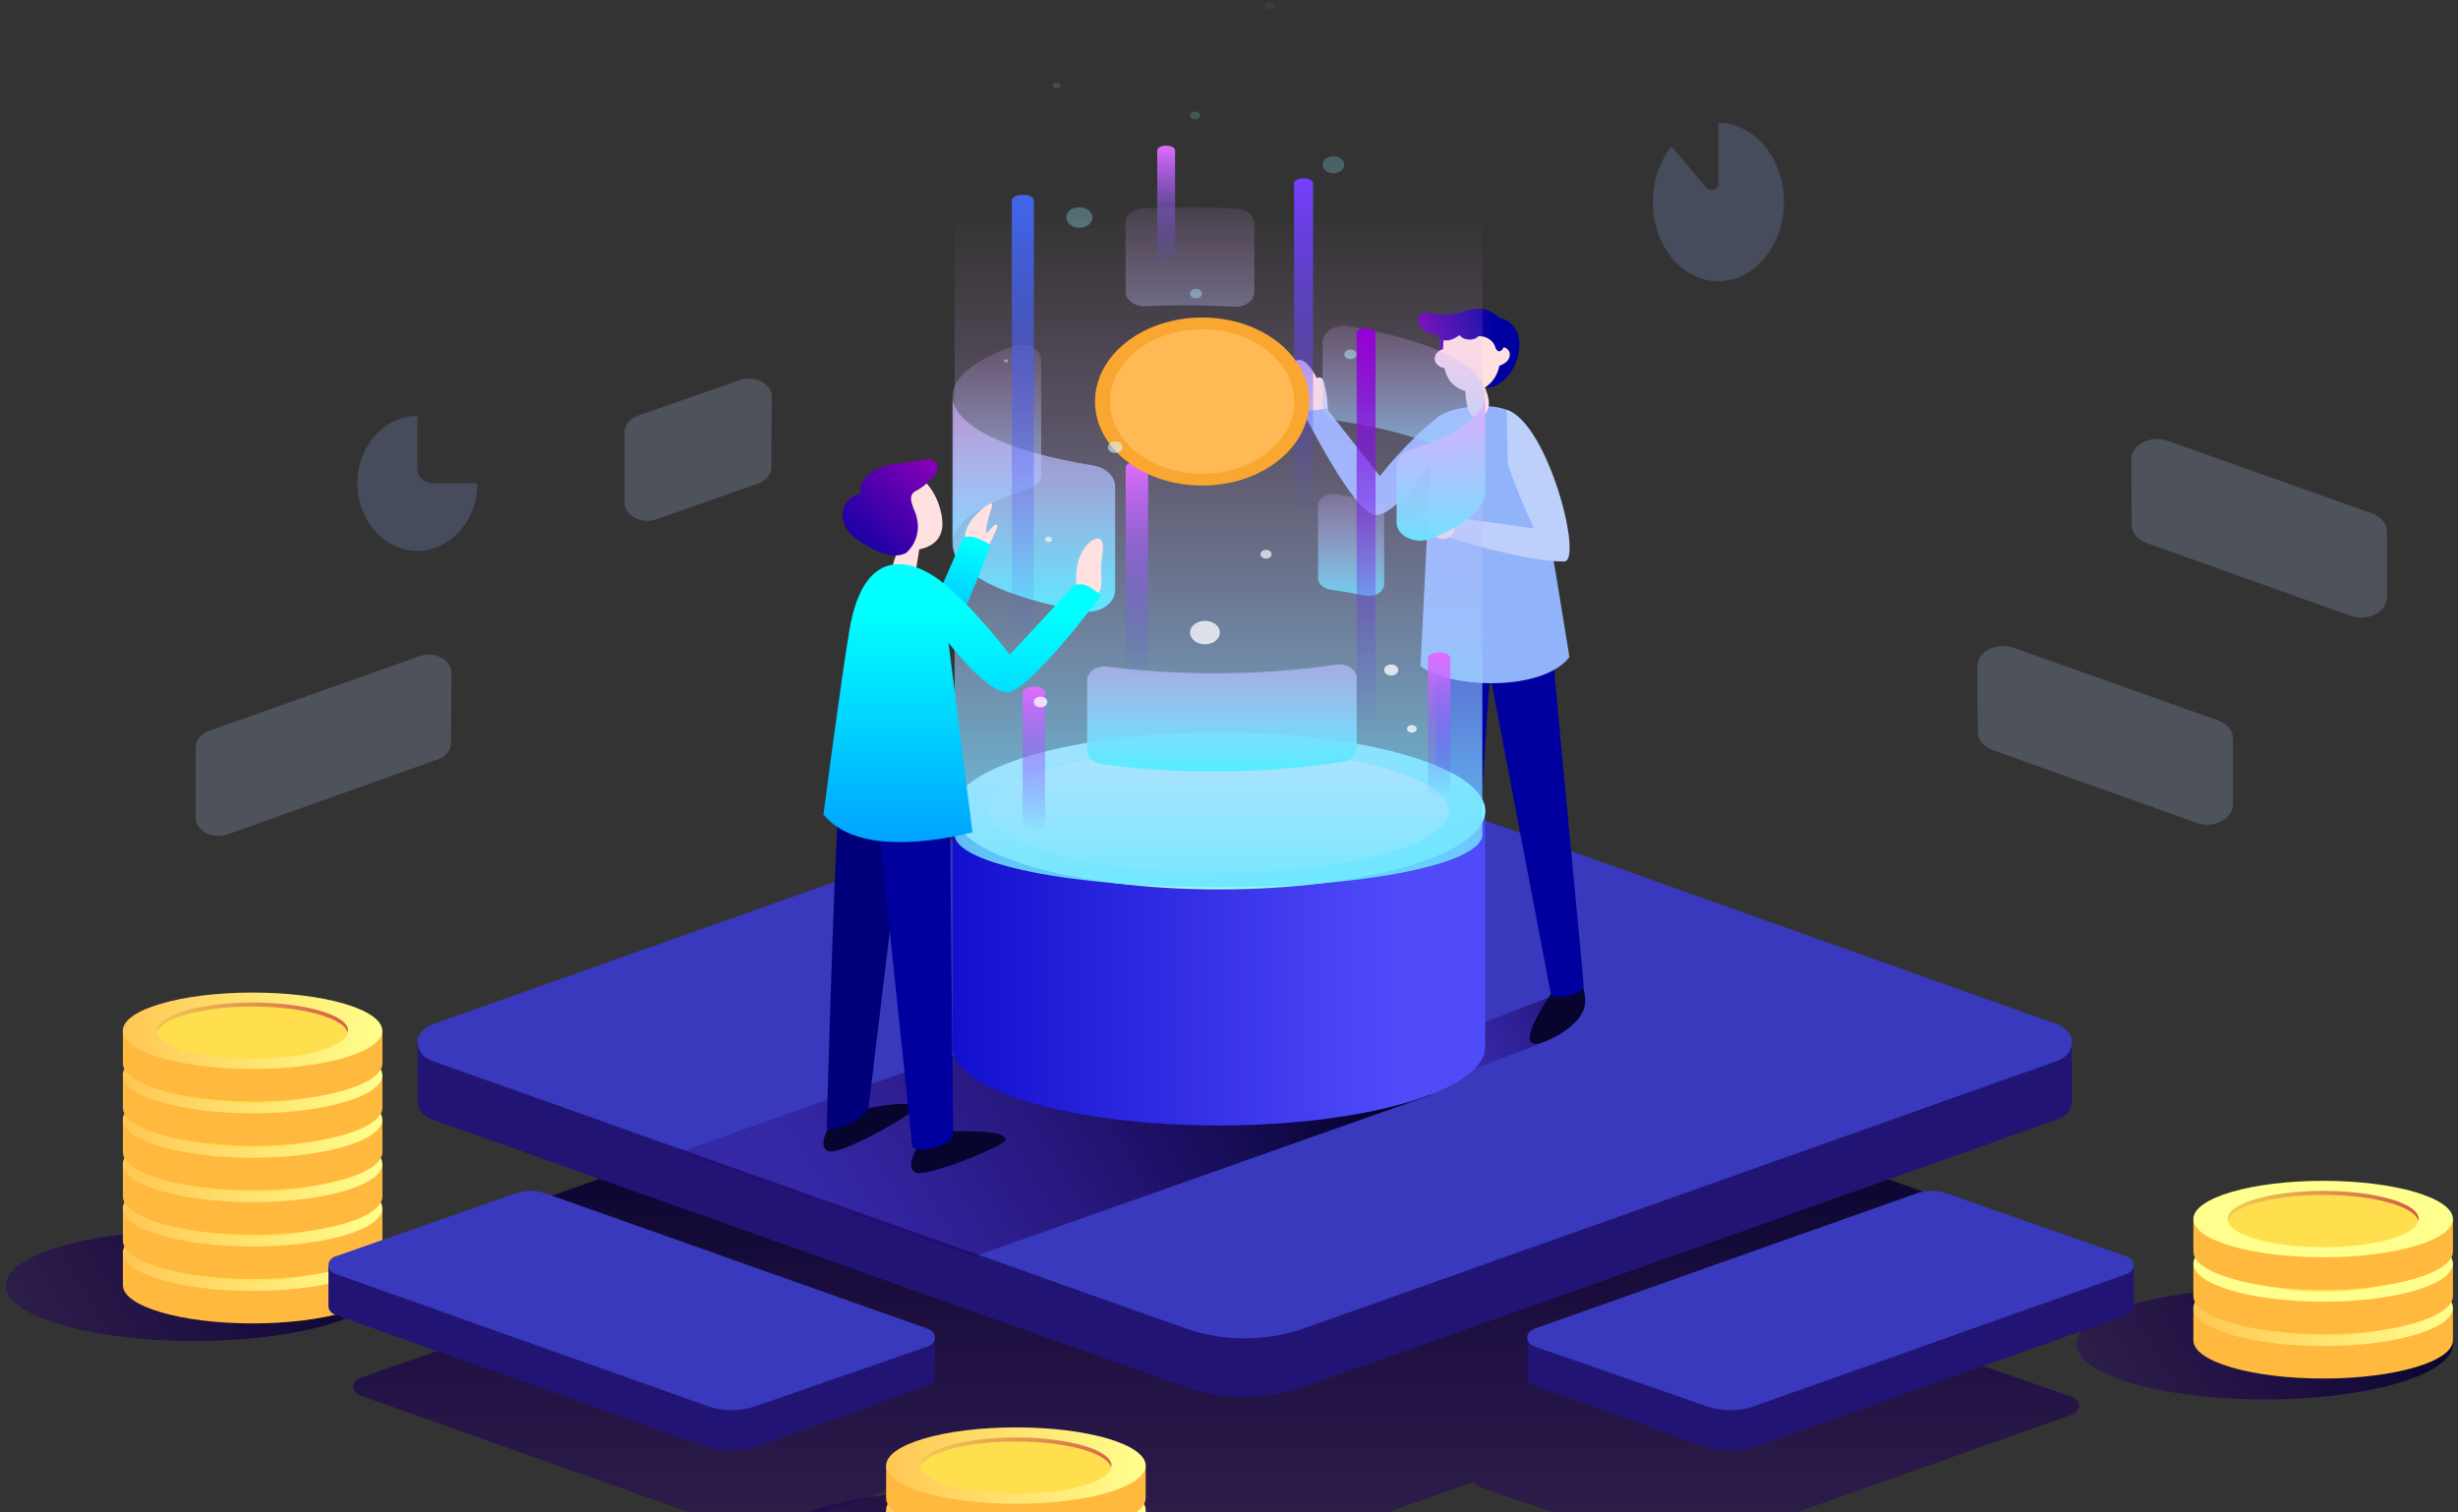 <svg width="260" height="160" viewBox="0 0 260 160" fill="none" xmlns="http://www.w3.org/2000/svg">
<rect x="0" y="0" width="260" height="160" fill="#333333" stroke="none"/>
<path d="M259.464 142.174C259.464 145.414 250.553 148.042 239.547 148.042C228.542 148.042 219.631 145.414 219.631 142.174C219.631 138.935 228.542 136.307 239.547 136.307C250.553 136.307 259.464 138.935 259.464 142.174Z" fill="url(#paint0_linear_8176_34026)"/>
<path d="M232.01 138.352V141.792C232.01 144.027 238.152 145.834 245.737 145.834C253.322 145.834 259.465 144.027 259.465 141.792V138.352H232.01Z" fill="#FFB93E"/>
<path d="M245.737 142.394C253.319 142.394 259.465 140.584 259.465 138.351C259.465 136.118 253.319 134.309 245.737 134.309C238.156 134.309 232.01 136.118 232.01 138.351C232.01 140.584 238.156 142.394 245.737 142.394Z" fill="url(#paint1_linear_8176_34026)"/>
<path d="M245.736 141.327C251.32 141.327 255.846 139.995 255.846 138.352C255.846 136.709 251.32 135.377 245.736 135.377C240.153 135.377 235.627 136.709 235.627 138.352C235.627 139.995 240.153 141.327 245.736 141.327Z" fill="#FFDF4D"/>
<path d="M245.736 135.797C251.076 135.797 255.439 137.02 255.811 138.562C255.823 138.489 255.846 138.425 255.846 138.352C255.846 136.709 251.321 135.377 245.736 135.377C240.152 135.377 235.627 136.709 235.627 138.352C235.627 138.425 235.65 138.489 235.662 138.562C236.023 137.02 240.397 135.797 245.736 135.797Z" fill="#F69E3E"/>
<path d="M232.01 133.66V137.1C232.01 139.336 238.152 141.143 245.737 141.143C253.322 141.143 259.465 139.336 259.465 137.1V133.66H232.01Z" fill="#FFB93E"/>
<path d="M259.465 133.66C259.465 135.895 253.322 137.702 245.737 137.702C238.152 137.702 232.01 135.895 232.01 133.66C232.01 131.424 238.152 129.617 245.737 129.617C253.322 129.617 259.465 131.424 259.465 133.66Z" fill="url(#paint2_linear_8176_34026)"/>
<path d="M255.846 133.66C255.846 135.303 251.321 136.635 245.736 136.635C240.152 136.635 235.627 135.303 235.627 133.66C235.627 132.018 240.152 130.686 245.736 130.686C251.321 130.686 255.846 132.018 255.846 133.66Z" fill="#FFDF4D"/>
<path d="M245.736 131.096C251.076 131.096 255.439 132.318 255.811 133.86C255.823 133.787 255.846 133.724 255.846 133.651C255.846 132.008 251.321 130.676 245.736 130.676C240.152 130.676 235.627 132.008 235.627 133.651C235.627 133.724 235.65 133.787 235.662 133.86C236.023 132.318 240.397 131.096 245.736 131.096Z" fill="#F69E3E"/>
<path d="M232.01 128.961V132.401C232.01 134.637 238.152 136.444 245.737 136.444C253.322 136.444 259.465 134.637 259.465 132.401V128.961H232.01Z" fill="#FFB93E"/>
<path d="M259.465 128.96C259.465 131.196 253.322 133.003 245.737 133.003C238.152 133.003 232.01 131.196 232.01 128.96C232.01 126.725 238.152 124.918 245.737 124.918C253.322 124.918 259.465 126.725 259.465 128.96Z" fill="url(#paint3_linear_8176_34026)"/>
<path d="M245.736 131.936C251.32 131.936 255.846 130.604 255.846 128.961C255.846 127.318 251.32 125.986 245.736 125.986C240.153 125.986 235.627 127.318 235.627 128.961C235.627 130.604 240.153 131.936 245.736 131.936Z" fill="#FFDF4D"/>
<path d="M245.736 126.406C251.076 126.406 255.439 127.629 255.811 129.171C255.823 129.098 255.846 129.034 255.846 128.961C255.846 127.319 251.321 125.986 245.736 125.986C240.152 125.986 235.627 127.319 235.627 128.961C235.627 129.034 235.65 129.098 235.662 129.171C236.023 127.629 240.397 126.406 245.736 126.406Z" fill="url(#paint4_linear_8176_34026)"/>
<path d="M219.13 149.665C220.166 149.3 220.166 148.142 219.13 147.777L200.133 141.124C200.133 141.124 208.16 138.268 208.114 138.25L217.444 134.937C219.584 134.18 219.584 131.789 217.444 131.032L137.58 102.743C133.578 101.329 128.994 101.329 125.004 102.752L45.652 131.032C43.511 131.789 43.523 134.171 45.652 134.928L57.285 139.062C57.285 139.062 57.192 139.08 57.134 139.098L38.136 145.751C37.101 146.116 37.089 147.265 38.136 147.64L77.504 161.62C79.098 162.185 80.936 162.185 82.53 161.62L100.725 155.305C101.074 155.186 101.295 154.976 101.411 154.73L125.271 163.207C129.262 164.622 133.845 164.622 137.836 163.207L155.867 156.756C155.984 156.993 156.205 157.203 156.554 157.322L174.749 163.636C176.342 164.202 178.181 164.202 179.774 163.636L219.142 149.656L219.13 149.665Z" fill="url(#paint5_linear_8176_34026)"/>
<path d="M20.536 141.866C31.535 141.866 40.452 139.239 40.452 135.998C40.452 132.758 31.535 130.131 20.536 130.131C9.536 130.131 0.619 132.758 0.619 135.998C0.619 139.239 9.536 141.866 20.536 141.866Z" fill="url(#paint6_linear_8176_34026)"/>
<path d="M12.998 132.521V135.962C12.998 138.197 19.14 140.004 26.726 140.004C34.311 140.004 40.453 138.197 40.453 135.962V132.521H12.998Z" fill="#FFB93E"/>
<path d="M40.441 132.521C40.441 134.757 34.299 136.564 26.714 136.564C19.129 136.564 12.986 134.757 12.986 132.521C12.986 130.285 19.129 128.479 26.714 128.479C34.299 128.479 40.441 130.285 40.441 132.521Z" fill="url(#paint7_linear_8176_34026)"/>
<path d="M26.713 135.497C32.296 135.497 36.822 134.165 36.822 132.522C36.822 130.879 32.296 129.547 26.713 129.547C21.13 129.547 16.604 130.879 16.604 132.522C16.604 134.165 21.13 135.497 26.713 135.497Z" fill="#FFDF4D"/>
<path d="M26.713 129.967C32.053 129.967 36.415 131.189 36.788 132.732C36.799 132.659 36.822 132.595 36.822 132.522C36.822 130.879 32.297 129.547 26.713 129.547C21.129 129.547 16.604 130.879 16.604 132.522C16.604 132.595 16.627 132.659 16.638 132.732C16.999 131.189 21.373 129.967 26.713 129.967Z" fill="#F69E3E"/>
<path d="M12.998 127.822V131.262C12.998 133.498 19.14 135.305 26.726 135.305C34.311 135.305 40.453 133.498 40.453 131.262V127.822H12.998Z" fill="#FFB93E"/>
<path d="M40.441 127.822C40.441 130.057 34.299 131.864 26.714 131.864C19.129 131.864 12.986 130.057 12.986 127.822C12.986 125.586 19.129 123.779 26.714 123.779C34.299 123.779 40.441 125.586 40.441 127.822Z" fill="url(#paint8_linear_8176_34026)"/>
<path d="M26.713 130.797C32.296 130.797 36.822 129.465 36.822 127.823C36.822 126.18 32.296 124.848 26.713 124.848C21.13 124.848 16.604 126.18 16.604 127.823C16.604 129.465 21.13 130.797 26.713 130.797Z" fill="#FFDF4D"/>
<path d="M26.713 125.267C32.053 125.267 36.415 126.49 36.788 128.032C36.799 127.959 36.822 127.896 36.822 127.823C36.822 126.18 32.297 124.848 26.713 124.848C21.129 124.848 16.604 126.18 16.604 127.823C16.604 127.896 16.627 127.959 16.638 128.032C16.999 126.49 21.373 125.267 26.713 125.267Z" fill="#F69E3E"/>
<path d="M12.998 123.133V126.573C12.998 128.809 19.14 130.616 26.726 130.616C34.311 130.616 40.453 128.809 40.453 126.573V123.133H12.998Z" fill="#FFB93E"/>
<path d="M40.441 123.132C40.441 125.368 34.299 127.175 26.714 127.175C19.129 127.175 12.986 125.368 12.986 123.132C12.986 120.897 19.129 119.09 26.714 119.09C34.299 119.09 40.441 120.897 40.441 123.132Z" fill="url(#paint9_linear_8176_34026)"/>
<path d="M26.713 126.108C32.296 126.108 36.822 124.776 36.822 123.133C36.822 121.49 32.296 120.158 26.713 120.158C21.13 120.158 16.604 121.49 16.604 123.133C16.604 124.776 21.13 126.108 26.713 126.108Z" fill="#FFDF4D"/>
<path d="M26.713 120.568C32.053 120.568 36.415 121.791 36.788 123.333C36.799 123.26 36.822 123.196 36.822 123.123C36.822 121.481 32.297 120.148 26.713 120.148C21.129 120.148 16.604 121.481 16.604 123.123C16.604 123.196 16.627 123.26 16.638 123.333C16.999 121.791 21.373 120.568 26.713 120.568Z" fill="#F69E3E"/>
<path d="M12.998 118.434V121.874C12.998 124.11 19.14 125.916 26.726 125.916C34.311 125.916 40.453 124.11 40.453 121.874V118.434H12.998Z" fill="#FFB93E"/>
<path d="M40.441 118.433C40.441 120.669 34.299 122.476 26.714 122.476C19.129 122.476 12.986 120.669 12.986 118.433C12.986 116.197 19.129 114.391 26.714 114.391C34.299 114.391 40.441 116.197 40.441 118.433Z" fill="url(#paint10_linear_8176_34026)"/>
<path d="M26.713 121.409C32.296 121.409 36.822 120.077 36.822 118.434C36.822 116.791 32.296 115.459 26.713 115.459C21.13 115.459 16.604 116.791 16.604 118.434C16.604 120.077 21.13 121.409 26.713 121.409Z" fill="#FFDF4D"/>
<path d="M26.713 115.879C32.053 115.879 36.415 117.102 36.788 118.644C36.799 118.571 36.822 118.507 36.822 118.434C36.822 116.791 32.297 115.459 26.713 115.459C21.129 115.459 16.604 116.791 16.604 118.434C16.604 118.507 16.627 118.571 16.638 118.644C16.999 117.102 21.373 115.879 26.713 115.879Z" fill="#F69E3E"/>
<path d="M12.998 113.732V117.173C12.998 119.408 19.14 121.215 26.726 121.215C34.311 121.215 40.453 119.408 40.453 117.173V113.732H12.998Z" fill="#FFB93E"/>
<path d="M40.441 113.732C40.441 115.968 34.299 117.774 26.714 117.774C19.129 117.774 12.986 115.968 12.986 113.732C12.986 111.496 19.129 109.689 26.714 109.689C34.299 109.689 40.441 111.496 40.441 113.732Z" fill="url(#paint11_linear_8176_34026)"/>
<path d="M26.713 116.707C32.296 116.707 36.822 115.376 36.822 113.733C36.822 112.09 32.296 110.758 26.713 110.758C21.13 110.758 16.604 112.09 16.604 113.733C16.604 115.376 21.13 116.707 26.713 116.707Z" fill="#FFDF4D"/>
<path d="M26.713 111.178C32.053 111.178 36.415 112.4 36.788 113.943C36.799 113.87 36.822 113.806 36.822 113.733C36.822 112.09 32.297 110.758 26.713 110.758C21.129 110.758 16.604 112.09 16.604 113.733C16.604 113.806 16.627 113.87 16.638 113.943C16.999 112.4 21.373 111.178 26.713 111.178Z" fill="#F69E3E"/>
<path d="M12.998 109.043V112.483C12.998 114.719 19.14 116.526 26.726 116.526C34.311 116.526 40.453 114.719 40.453 112.483V109.043H12.998Z" fill="#FFB93E"/>
<path d="M26.714 113.085C34.295 113.085 40.441 111.275 40.441 109.043C40.441 106.81 34.295 105 26.714 105C19.132 105 12.986 106.81 12.986 109.043C12.986 111.275 19.132 113.085 26.714 113.085Z" fill="url(#paint12_linear_8176_34026)"/>
<path d="M26.713 112.018C32.296 112.018 36.822 110.686 36.822 109.043C36.822 107.4 32.296 106.068 26.713 106.068C21.13 106.068 16.604 107.4 16.604 109.043C16.604 110.686 21.13 112.018 26.713 112.018Z" fill="#FFDF4D"/>
<path d="M26.713 106.478C32.053 106.478 36.415 107.701 36.788 109.243C36.799 109.17 36.822 109.106 36.822 109.033C36.822 107.391 32.297 106.059 26.713 106.059C21.129 106.059 16.604 107.391 16.604 109.033C16.604 109.106 16.627 109.17 16.638 109.243C16.999 107.701 21.373 106.478 26.713 106.478Z" fill="url(#paint13_linear_8176_34026)"/>
<g style="mix-blend-mode:screen">
<path d="M22.119 77.317L44.35 69.423C45.944 68.858 47.759 69.779 47.747 71.148L47.701 78.631C47.701 79.37 47.142 80.036 46.293 80.337L24.096 88.258C22.502 88.824 20.699 87.911 20.699 86.542V79.041C20.699 78.302 21.246 77.627 22.107 77.326L22.119 77.317Z" fill="#BDD0FB" fill-opacity="0.2"/>
</g>
<g style="mix-blend-mode:screen">
<path d="M234.605 76.205L213.001 68.531C211.198 67.892 209.151 68.933 209.162 70.484L209.197 77.419C209.197 78.249 209.825 79.007 210.791 79.354L232.348 87.046C234.151 87.685 236.198 86.654 236.198 85.103V78.149C236.198 77.31 235.57 76.552 234.605 76.205Z" fill="#BDD0FB" fill-opacity="0.2"/>
</g>
<g style="mix-blend-mode:screen">
<path d="M250.89 54.305L229.286 46.631C227.483 45.992 225.436 47.032 225.447 48.584L225.482 55.519C225.482 56.349 226.11 57.106 227.076 57.453L248.633 65.146C250.436 65.785 252.484 64.754 252.484 63.202V56.249C252.484 55.409 251.855 54.652 250.89 54.305Z" fill="#BDD0FB" fill-opacity="0.2"/>
</g>
<g style="mix-blend-mode:screen">
<path d="M67.488 43.968L78.249 40.218C79.842 39.661 81.634 40.583 81.634 41.951L81.588 49.443C81.588 50.182 81.029 50.849 80.168 51.159L69.454 54.928C67.86 55.484 66.068 54.572 66.068 53.203V45.693C66.068 44.944 66.627 44.269 67.499 43.968H67.488Z" fill="#BDD0FB" fill-opacity="0.2"/>
</g>
<path d="M225.704 133.851V138.167C225.704 138.55 225.448 138.934 224.924 139.116L186.115 152.895C184.172 153.589 181.939 153.589 179.984 152.895L162.336 146.599C161.813 146.416 161.557 146.033 161.557 145.65V141.407L225.704 133.842V133.851Z" fill="#221474"/>
<path d="M224.913 132.892C225.948 133.257 225.96 134.407 224.913 134.781L185.545 148.761C183.951 149.327 182.113 149.327 180.519 148.761L162.324 142.446C161.277 142.081 161.277 140.931 162.324 140.557L202.716 126.249C203.728 125.893 204.891 125.884 205.903 126.249L224.901 132.901L224.913 132.892Z" fill="#3839BC"/>
<path d="M34.74 133.851V138.167C34.74 138.55 34.996 138.934 35.52 139.116L74.329 152.895C76.272 153.589 78.505 153.589 80.46 152.895L98.108 146.599C98.632 146.416 98.887 146.033 98.887 145.65V141.407L34.74 133.842V133.851Z" fill="#221474"/>
<path d="M35.519 132.892C34.484 133.257 34.472 134.407 35.519 134.781L74.887 148.761C76.481 149.327 78.319 149.327 79.913 148.761L98.107 142.446C99.154 142.081 99.154 140.931 98.107 140.557L57.716 126.249C56.704 125.893 55.54 125.884 54.528 126.249L35.531 132.901L35.519 132.892Z" fill="#3839BC"/>
<path d="M219.175 110.282V116.487C219.175 117.272 218.64 118.066 217.569 118.44L137.95 146.719C133.959 148.134 129.376 148.134 125.385 146.719L45.777 118.449C44.707 118.075 44.172 117.29 44.172 116.505V110.154L219.175 110.282Z" fill="#221474"/>
<path d="M217.569 112.245L137.95 140.524C133.959 141.938 129.376 141.938 125.385 140.524L45.777 112.254C43.637 111.496 43.637 109.105 45.777 108.348L125.641 80.06C129.643 78.645 134.227 78.645 138.217 80.069L217.569 108.348C219.71 109.105 219.698 111.487 217.569 112.254V112.245Z" fill="#3839BC"/>
<path d="M167.513 106.822L164.034 105.453L135.672 116.33L142.92 118.119L163.616 110.116L167.513 106.822Z" fill="url(#paint14_linear_8176_34026)"/>
<path d="M152.376 101.674C152.376 101.674 147.06 106.374 147.257 106.775C147.455 107.177 154.575 104.239 155.156 103.7C155.738 103.162 155.296 100.652 155.296 100.652L152.364 101.665L152.376 101.674Z" fill="#07042D"/>
<path d="M157.95 33.591C158.904 33.49 159.834 34.038 160.288 34.777C160.742 35.516 160.788 36.392 160.66 37.223C160.451 38.473 159.823 39.714 158.694 40.517C157.577 41.32 156.391 41.001 155.076 40.462C153.517 39.823 152.307 38.829 152.249 37.323C152.214 36.292 152.47 35.206 153.285 34.467C154.401 33.463 156.181 33.39 157.775 33.381" fill="url(#paint15_linear_8176_34026)"/>
<path d="M140.452 43.729C140.476 42.607 140.324 41.475 140.01 40.38C139.975 40.271 139.94 40.152 139.859 40.061C139.777 39.97 139.626 39.897 139.487 39.924C139.405 39.933 139.347 39.97 139.301 40.024C138.719 38.865 137.963 37.889 137.23 38.099C135.834 38.5 138.102 41.767 138.23 44.003C138.312 45.49 139.428 44.368 140.033 43.665L140.464 43.729H140.452Z" fill="#FFE1E1"/>
<path d="M164.045 105.16C164.045 105.16 160.322 110.498 162.474 110.434C163.091 110.416 166.593 109.093 167.512 106.821C167.989 105.644 167.244 103.709 167.244 103.709L164.045 105.16Z" fill="#07042D"/>
<path d="M167.511 104.393C167.511 103.28 164.032 68.312 163.939 65.009L154.9 63.129L155.714 66.898L151.666 67.025L152.283 101.647C152.317 102.203 155.703 102.322 155.982 101.391C155.982 101.391 156.715 82.365 157.622 71.415L164.044 105.169C164.102 105.634 166.766 105.653 167.511 104.403V104.393Z" fill="#00009E"/>
<path d="M162.671 49.724C161.88 45.718 161.636 44.851 159.984 43.674C158.274 42.451 153.632 42.925 152.12 44.103C148.851 46.648 145.954 50.372 145.954 50.372L140.335 43.227L137.822 43.537C137.822 43.537 143.29 54.542 145.535 54.487C147.769 54.432 151.306 49.185 151.306 49.185L150.258 70.456C153.26 72.82 163.102 73.249 166.01 69.516C166.01 69.516 163.66 54.797 162.66 49.724H162.671Z" fill="#91B3FA"/>
<path d="M159.495 49.113C160.624 52.444 162.253 55.902 162.253 55.902L153.283 54.652V56.86C153.283 56.86 161.113 59.415 165.452 59.397C167.511 59.388 163.753 44.724 159.368 43.346" fill="#BDD0FB"/>
<path d="M151.771 56.787C151.096 55.437 150.375 54.588 150.561 54.36C150.747 54.132 151.992 54.862 151.992 54.862C152.399 54.579 150.945 52.042 150.968 51.823C151.038 51.294 154.4 53.748 153.923 55.738C153.446 57.727 151.771 56.787 151.771 56.787Z" fill="#FFE1E1"/>
<path d="M156.983 40.809C158.193 43.437 156.983 44.139 156.053 44.139C154.971 44.139 154.971 40.809 154.971 40.809H156.983Z" fill="#FFE1E1"/>
<path d="M159.415 36.886C159.206 36.731 158.903 36.685 158.647 36.749C158.624 36.566 158.601 36.375 158.554 36.192C158.008 33.774 152.703 30.799 152.645 36.941C152.086 37.068 151.679 37.57 151.76 38.072C151.842 38.51 152.296 38.875 152.807 38.957C152.947 39.605 153.215 40.226 153.75 40.7C154.436 41.302 155.576 41.704 156.425 41.339C157.67 40.819 158.357 39.87 158.601 38.702C158.927 38.574 159.229 38.419 159.438 38.182C159.776 37.807 159.834 37.196 159.392 36.886H159.415Z" fill="#FFE1E1"/>
<path d="M152.028 33.226C150.027 32.797 149.981 33.481 150.027 33.992C150.062 34.503 150.609 35.06 151.144 35.297C151.667 35.534 152.424 35.324 152.645 34.85C152.214 34.822 151.935 35.324 152.144 35.644C152.354 35.963 152.866 36.073 153.284 35.991C153.703 35.908 154.064 35.68 154.401 35.452C154.785 36.036 155.914 36.1 156.391 35.562C157.147 35.525 157.903 35.981 158.124 36.602C158.205 36.848 158.322 37.186 158.624 37.159C158.787 37.14 158.892 37.013 158.962 36.894C159.415 36.182 159.497 35.315 159.194 34.549C158.892 33.782 158.194 33.144 157.333 32.815C155.704 32.194 154.041 33.645 152.028 33.217V33.226Z" fill="url(#paint16_linear_8176_34026)"/>
<path d="M151.388 115.818L118.57 105.297L71.885 121.887L103.039 132.919L151.388 115.818Z" fill="url(#paint17_linear_8176_34026)"/>
<path d="M100.76 85.086V110.764C100.76 115.345 113.37 119.059 128.924 119.059C144.478 119.059 157.089 115.345 157.089 110.764V85.086H100.748H100.76Z" fill="url(#paint18_linear_8176_34026)"/>
<path d="M157.101 85.787C157.101 90.368 144.49 94.082 128.936 94.082C113.382 94.082 100.771 90.368 100.771 85.787C100.771 81.206 113.382 77.492 128.936 77.492C144.49 77.492 157.101 81.206 157.101 85.787Z" fill="url(#paint19_linear_8176_34026)"/>
<path d="M153.262 85.788C153.262 89.393 142.374 92.322 128.925 92.322C115.477 92.322 104.588 89.402 104.588 85.788C104.588 82.175 115.477 79.264 128.925 79.264C142.374 79.264 153.262 82.184 153.262 85.788Z" fill="white"/>
<path style="mix-blend-mode:hard-light" d="M156.812 15.414H100.971V88.284C100.971 91.381 113.469 93.891 128.885 93.891C144.301 93.891 156.8 91.381 156.8 88.284V15.414H156.812Z" fill="url(#paint20_linear_8176_34026)"/>
<g style="mix-blend-mode:overlay">
<path d="M110.136 38.053V50.226C110.136 50.883 109.613 51.476 108.833 51.714C103.843 53.21 100.76 55.263 100.76 57.526V41.895C100.76 39.878 103.191 38.035 107.24 36.602C108.589 36.119 110.136 36.885 110.136 38.053Z" fill="url(#paint21_linear_8176_34026)"/>
</g>
<path d="M117.954 51.468V62.437C117.954 63.888 116.244 64.983 114.441 64.663C106.251 63.212 100.76 60.575 100.76 57.546V41.914C100.76 45.081 106.774 47.827 115.604 49.233C116.965 49.452 117.954 50.373 117.954 51.468Z" fill="url(#paint22_linear_8176_34026)"/>
<path style="mix-blend-mode:overlay" d="M139.895 36.228V42.816C139.895 43.656 140.662 44.377 141.709 44.541C150.83 45.919 157.089 48.702 157.089 51.933V41.767C157.089 38.646 151.237 35.936 142.605 34.513C141.209 34.284 139.895 35.115 139.895 36.228Z" fill="url(#paint23_linear_8176_34026)"/>
<path d="M147.725 49.323V55.255C147.725 56.706 149.667 57.627 151.331 56.989C154.949 55.592 157.101 53.849 157.101 51.961V41.795C157.101 44.022 154.146 46.029 149.318 47.526C148.364 47.818 147.725 48.538 147.725 49.342V49.323Z" fill="url(#paint24_linear_8176_34026)"/>
<path d="M143.502 71.734C143.502 70.821 142.443 70.137 141.303 70.31C137.453 70.894 133.078 71.223 128.448 71.223C124.423 71.223 120.607 70.976 117.141 70.529C116.012 70.383 115 71.058 115 71.953V79.399C115 80.111 115.651 80.704 116.547 80.832C120.165 81.334 124.202 81.607 128.46 81.607C133.381 81.607 137.999 81.233 142.025 80.585C142.886 80.448 143.514 79.855 143.514 79.162V71.734H143.502Z" fill="url(#paint25_linear_8176_34026)"/>
<path style="mix-blend-mode:overlay" d="M125.294 21.919C123.805 21.919 122.351 21.956 120.932 22.02C119.885 22.065 119.059 22.75 119.059 23.571V30.844C119.059 31.738 120.013 32.441 121.141 32.395C122.49 32.331 123.875 32.304 125.283 32.304C127.097 32.304 128.866 32.359 130.576 32.45C131.716 32.514 132.681 31.802 132.681 30.899V23.626C132.681 22.804 131.867 22.138 130.832 22.074C129.04 21.965 127.179 21.91 125.283 21.91L125.294 21.919Z" fill="url(#paint26_linear_8176_34026)"/>
<path style="mix-blend-mode:overlay" d="M145.223 53C144.002 52.735 142.699 52.498 141.337 52.288C140.349 52.133 139.418 52.735 139.418 53.529V61.13C139.418 61.733 139.965 62.262 140.721 62.372C142.001 62.554 143.222 62.764 144.385 63.001C145.409 63.211 146.41 62.618 146.41 61.788V54.232C146.41 53.666 145.921 53.164 145.223 53.018V53Z" fill="url(#paint27_linear_8176_34026)"/>
<g style="mix-blend-mode:screen">
<path d="M137.953 18.865H137.825C137.305 18.865 136.883 19.107 136.883 19.406V53.775C136.883 54.074 137.305 54.316 137.825 54.316H137.953C138.474 54.316 138.895 54.074 138.895 53.775V19.406C138.895 19.107 138.474 18.865 137.953 18.865Z" fill="url(#paint28_linear_8176_34026)"/>
<path d="M123.413 15.414H123.296C122.808 15.414 122.412 15.641 122.412 15.921V27.799C122.412 28.079 122.808 28.306 123.296 28.306H123.413C123.901 28.306 124.297 28.079 124.297 27.799V15.921C124.297 15.641 123.901 15.414 123.413 15.414Z" fill="url(#paint29_linear_8176_34026)"/>
<path d="M108.299 20.615H108.09C107.505 20.615 107.031 20.887 107.031 21.223V70.714C107.031 71.049 107.505 71.321 108.09 71.321H108.299C108.884 71.321 109.358 71.049 109.358 70.714V21.223C109.358 20.887 108.884 20.615 108.299 20.615Z" fill="url(#paint30_linear_8176_34026)"/>
<path d="M120.34 48.836H120.177C119.567 48.836 119.072 49.12 119.072 49.47V70.888C119.072 71.238 119.567 71.522 120.177 71.522H120.34C120.951 71.522 121.446 71.238 121.446 70.888V49.47C121.446 49.12 120.951 48.836 120.34 48.836Z" fill="url(#paint31_linear_8176_34026)"/>
<path d="M109.44 72.643H109.277C108.667 72.643 108.172 72.927 108.172 73.277V87.344C108.172 87.694 108.667 87.978 109.277 87.978H109.44C110.05 87.978 110.545 87.694 110.545 87.344V73.277C110.545 72.927 110.05 72.643 109.44 72.643Z" fill="url(#paint32_linear_8176_34026)"/>
<path d="M152.309 69.023H152.146C151.536 69.023 151.041 69.307 151.041 69.658V83.725C151.041 84.075 151.536 84.359 152.146 84.359H152.309C152.919 84.359 153.414 84.075 153.414 83.725V69.658C153.414 69.307 152.919 69.023 152.309 69.023Z" fill="url(#paint33_linear_8176_34026)"/>
<path d="M144.572 34.723H144.433C143.919 34.723 143.502 34.962 143.502 35.257V77.29C143.502 77.585 143.919 77.825 144.433 77.825H144.572C145.086 77.825 145.503 77.585 145.503 77.29V35.257C145.503 34.962 145.086 34.723 144.572 34.723Z" fill="url(#paint34_linear_8176_34026)"/>
</g>
<path d="M127.157 51.366C133.415 51.366 138.488 47.387 138.488 42.478C138.488 37.569 133.415 33.59 127.157 33.59C120.899 33.59 115.826 37.569 115.826 42.478C115.826 47.387 120.899 51.366 127.157 51.366Z" fill="#F9A730"/>
<path d="M127.157 50.117C132.535 50.117 136.894 46.698 136.894 42.48C136.894 38.261 132.535 34.842 127.157 34.842C121.779 34.842 117.42 38.261 117.42 42.48C117.42 46.698 121.779 50.117 127.157 50.117Z" fill="#FFBA55"/>
<path opacity="0.76" d="M115.558 23.006C115.558 23.608 114.942 24.092 114.174 24.092C113.406 24.092 112.79 23.608 112.79 23.006C112.79 22.404 113.406 21.92 114.174 21.92C114.942 21.92 115.558 22.404 115.558 23.006ZM126.517 30.562C126.168 30.562 125.877 30.781 125.877 31.064C125.877 31.346 126.156 31.565 126.517 31.565C126.878 31.565 127.145 31.346 127.145 31.064C127.145 30.781 126.866 30.562 126.517 30.562ZM141.047 16.527C140.419 16.527 139.896 16.928 139.896 17.43C139.896 17.932 140.407 18.334 141.047 18.334C141.687 18.334 142.199 17.932 142.199 17.43C142.199 16.928 141.687 16.527 141.047 16.527ZM142.851 36.977C142.49 36.977 142.199 37.205 142.199 37.488C142.199 37.771 142.49 37.999 142.851 37.999C143.211 37.999 143.502 37.771 143.502 37.488C143.502 37.205 143.211 36.977 142.851 36.977ZM117.966 46.695C117.536 46.695 117.187 46.969 117.187 47.306C117.187 47.644 117.536 47.918 117.966 47.918C118.397 47.918 118.746 47.644 118.746 47.306C118.746 46.969 118.397 46.695 117.966 46.695ZM127.459 65.676C126.587 65.676 125.877 66.232 125.877 66.917C125.877 67.601 126.587 68.158 127.459 68.158C128.332 68.158 129.042 67.601 129.042 66.917C129.042 66.232 128.332 65.676 127.459 65.676ZM133.916 58.166C133.59 58.166 133.323 58.376 133.323 58.631C133.323 58.886 133.59 59.096 133.916 59.096C134.242 59.096 134.509 58.886 134.509 58.631C134.509 58.376 134.242 58.166 133.916 58.166ZM110.067 73.697C109.672 73.697 109.346 73.952 109.346 74.263C109.346 74.573 109.672 74.828 110.067 74.828C110.463 74.828 110.789 74.573 110.789 74.263C110.789 73.952 110.463 73.697 110.067 73.697ZM147.155 70.293C146.748 70.293 146.41 70.549 146.41 70.877C146.41 71.206 146.736 71.461 147.155 71.461C147.574 71.461 147.899 71.206 147.899 70.877C147.899 70.549 147.574 70.293 147.155 70.293ZM126.412 11.8C126.122 11.8 125.889 11.983 125.889 12.211C125.889 12.439 126.122 12.621 126.412 12.621C126.703 12.621 126.936 12.439 126.936 12.211C126.936 11.983 126.703 11.8 126.412 11.8ZM134.335 0.184C134.044 0.184 133.811 0.366 133.811 0.594C133.811 0.822 134.044 1.005 134.335 1.005C134.626 1.005 134.858 0.822 134.858 0.594C134.858 0.366 134.626 0.184 134.335 0.184ZM111.766 8.734C111.545 8.734 111.359 8.88 111.359 9.053C111.359 9.227 111.545 9.373 111.766 9.373C111.987 9.373 112.173 9.227 112.173 9.053C112.173 8.88 111.987 8.734 111.766 8.734ZM106.414 38.008C106.286 38.008 106.193 38.09 106.193 38.181C106.193 38.273 106.298 38.355 106.414 38.355C106.531 38.355 106.635 38.273 106.635 38.181C106.635 38.09 106.531 38.008 106.414 38.008ZM149.342 76.699C149.063 76.699 148.83 76.882 148.83 77.101C148.83 77.32 149.063 77.502 149.342 77.502C149.621 77.502 149.854 77.32 149.854 77.101C149.854 76.882 149.621 76.699 149.342 76.699ZM110.917 56.76C110.707 56.76 110.544 56.888 110.544 57.052C110.544 57.217 110.707 57.344 110.917 57.344C111.126 57.344 111.289 57.217 111.289 57.052C111.289 56.888 111.126 56.76 110.917 56.76Z" fill="url(#paint35_linear_8176_34026)"/>
<path d="M181.766 13C185.593 13 188.699 16.75 188.699 21.377C188.699 26.003 185.593 29.754 181.766 29.754C177.938 29.754 174.832 26.003 174.832 21.377C174.832 19.096 175.588 17.024 176.81 15.509L180.451 19.826C180.847 20.291 181.766 20.072 181.766 19.515V13Z" fill="#91B3FA" fill-opacity="0.2"/>
<path d="M50.503 51.136C50.503 55.078 47.652 58.272 44.151 58.272C40.649 58.272 37.799 55.078 37.799 51.136C37.799 47.194 40.649 44 44.151 44V49.731C44.151 50.506 44.953 51.127 45.931 51.127H50.503V51.136Z" fill="#91B3FA" fill-opacity="0.2"/>
<path d="M90.825 117.444C90.825 117.444 96.944 116.038 96.653 117.316C96.514 117.936 88.952 122.189 87.661 121.796C86.369 121.395 87.696 119.186 87.696 119.186L90.825 117.453V117.444Z" fill="#07042D"/>
<path d="M104.297 58.312C104.797 57.281 105.658 55.73 105.472 55.501C105.274 55.273 104.425 56.377 104.425 56.377C104.006 56.104 105.006 53.548 104.971 53.33C104.89 52.8 101.586 55.31 102.121 57.29C102.656 59.27 104.297 58.312 104.297 58.312Z" fill="#FFE1E1"/>
<path d="M92.627 60.537C95.245 60.3 97.851 66.04 97.851 66.04L101.888 56.851C102.725 56.586 103.714 56.96 104.796 57.672C104.796 57.672 100.364 69.681 98.444 70.274C96.525 70.867 91.348 66.46 91.348 66.46L92.639 60.537H92.627Z" fill="url(#paint36_linear_8176_34026)"/>
<path d="M95.316 57.599C94.746 58.457 93.687 61.578 94.63 61.623C95.572 61.669 96.631 61.87 96.631 61.87L97.329 57.562L95.316 57.599Z" fill="#FFE1E1"/>
<path d="M93.954 56.787C94.385 57.544 95.362 58.092 96.409 58.156C97.456 58.219 98.538 57.809 99.12 57.115C99.783 56.321 99.759 55.299 99.573 54.359C99.271 52.881 98.549 51.394 97.165 50.353L92.71 52.562L91.709 54.88L93.966 56.778L93.954 56.787Z" fill="#FFE1E1"/>
<path d="M96.956 51.897C97.653 51.541 99.678 49.998 99.073 49.068C98.561 48.274 97.84 48.684 96.746 48.831C95.827 48.958 94.885 48.977 93.989 49.196C93.361 49.351 92.779 49.588 92.267 49.907C91.383 50.464 90.72 51.404 91.092 52.243C90.08 52.362 89.382 53.156 89.196 53.941C88.928 55.109 89.557 56.368 90.731 57.116C91.906 57.874 94.047 59.334 95.781 58.531C95.92 58.467 97.584 57.071 96.944 54.634C96.688 53.667 95.792 52.471 96.944 51.887L96.956 51.897Z" fill="url(#paint37_linear_8176_34026)"/>
<path d="M89.103 80.094C88.405 83.078 87.451 119.305 87.451 119.305C87.626 119.971 91.465 118.621 91.883 117.115L96.2 81.125L89.115 80.094H89.103Z" fill="#00007A"/>
<path d="M100.108 119.724C100.108 119.724 106.646 119.341 106.355 120.609C106.216 121.23 98.235 124.469 96.944 124.068C95.653 123.666 96.979 121.458 96.979 121.458L100.108 119.724Z" fill="#07042D"/>
<path d="M92.547 83.314C92.547 83.606 96.502 121.303 96.502 121.303C97.13 122.152 100.76 121.166 100.818 119.971L100.458 83.524L92.558 83.314H92.547Z" fill="#00009E"/>
<path d="M113.918 62.234C113.36 58.457 115.558 56.796 116.198 56.978C116.931 57.179 116.629 58.228 116.501 59.515C116.373 60.692 116.722 62.079 116.256 62.636C114.837 64.333 113.918 62.244 113.918 62.244V62.234Z" fill="#FFE1E1"/>
<path d="M89.859 66.607C91.429 57.418 96.653 59.325 99.386 61.378C102.714 63.869 106.809 69.253 106.809 69.253L113.556 62.017C114.394 61.488 115.394 62.017 116.476 63.002C116.476 63.002 108.798 73.259 106.553 73.241C104.319 73.223 100.329 67.994 100.329 67.994L102.865 88.061C96.769 89.52 90.103 89.849 87.102 86.162C87.102 86.162 88.986 71.681 89.859 66.598V66.607Z" fill="url(#paint38_linear_8176_34026)"/>
<path d="M101.268 169.425C112.268 169.425 121.185 166.798 121.185 163.557C121.185 160.316 112.268 157.689 101.268 157.689C90.269 157.689 81.352 160.316 81.352 163.557C81.352 166.798 90.269 169.425 101.268 169.425Z" fill="url(#paint39_linear_8176_34026)"/>
<path d="M93.731 159.742V163.182C93.731 165.418 99.873 167.225 107.458 167.225C115.043 167.225 121.186 165.418 121.186 163.182V159.742H93.731Z" fill="#FFB93E"/>
<path d="M121.186 159.742C121.186 161.977 115.043 163.784 107.458 163.784C99.873 163.784 93.731 161.977 93.731 159.742C93.731 157.506 99.873 155.699 107.458 155.699C115.043 155.699 121.186 157.506 121.186 159.742Z" fill="url(#paint40_linear_8176_34026)"/>
<path d="M117.567 159.742C117.567 161.385 113.041 162.717 107.457 162.717C101.873 162.717 97.348 161.385 97.348 159.742C97.348 158.1 101.873 156.768 107.457 156.768C113.041 156.768 117.567 158.1 117.567 159.742Z" fill="#FFDF4D"/>
<path d="M107.457 157.187C112.797 157.187 117.16 158.41 117.532 159.952C117.543 159.879 117.567 159.815 117.567 159.742C117.567 158.1 113.041 156.768 107.457 156.768C101.873 156.768 97.348 158.1 97.348 159.742C97.348 159.815 97.371 159.879 97.383 159.952C97.743 158.41 102.117 157.187 107.457 157.187Z" fill="#F69E3E"/>
<path d="M93.731 155.043V158.483C93.731 160.719 99.873 162.526 107.458 162.526C115.043 162.526 121.186 160.719 121.186 158.483V155.043H93.731Z" fill="#FFB93E"/>
<path d="M121.186 155.042C121.186 157.278 115.043 159.085 107.458 159.085C99.873 159.085 93.731 157.278 93.731 155.042C93.731 152.807 99.873 151 107.458 151C115.043 151 121.186 152.807 121.186 155.042Z" fill="url(#paint41_linear_8176_34026)"/>
<path d="M107.457 158.018C113.041 158.018 117.567 156.686 117.567 155.043C117.567 153.4 113.041 152.068 107.457 152.068C101.874 152.068 97.348 153.4 97.348 155.043C97.348 156.686 101.874 158.018 107.457 158.018Z" fill="#FFDF4D"/>
<path d="M107.457 152.488C112.797 152.488 117.16 153.711 117.532 155.253C117.543 155.18 117.567 155.116 117.567 155.043C117.567 153.401 113.041 152.068 107.457 152.068C101.873 152.068 97.348 153.401 97.348 155.043C97.348 155.116 97.371 155.18 97.383 155.253C97.743 153.711 102.117 152.488 107.457 152.488Z" fill="url(#paint42_linear_8176_34026)"/>
<defs>
<linearGradient id="paint0_linear_8176_34026" x1="258.94" y1="134.974" x2="219.081" y2="159.011" gradientUnits="userSpaceOnUse">
<stop stop-color="#020126"/>
<stop offset="1" stop-color="#2C0072" stop-opacity="0.3"/>
</linearGradient>
<linearGradient id="paint1_linear_8176_34026" x1="232.01" y1="138.351" x2="259.465" y2="138.351" gradientUnits="userSpaceOnUse">
<stop stop-color="#FFC754"/>
<stop offset="1" stop-color="#FFFF8D"/>
</linearGradient>
<linearGradient id="paint2_linear_8176_34026" x1="-30.535" y1="133.66" x2="-29.372" y2="133.66" gradientUnits="userSpaceOnUse">
<stop stop-color="#FFC754"/>
<stop offset="1" stop-color="#FFFF8D"/>
</linearGradient>
<linearGradient id="paint3_linear_8176_34026" x1="-30.535" y1="128.96" x2="-29.372" y2="128.96" gradientUnits="userSpaceOnUse">
<stop stop-color="#FFC754"/>
<stop offset="1" stop-color="#FFFF8D"/>
</linearGradient>
<linearGradient id="paint4_linear_8176_34026" x1="257.149" y1="127.574" x2="226.553" y2="127.574" gradientUnits="userSpaceOnUse">
<stop stop-color="#D25348"/>
<stop offset="1" stop-color="#FFFF5B"/>
</linearGradient>
<linearGradient id="paint5_linear_8176_34026" x1="128.622" y1="117.033" x2="128.622" y2="171.511" gradientUnits="userSpaceOnUse">
<stop stop-color="#020126"/>
<stop offset="1" stop-color="#2C0072" stop-opacity="0.3"/>
</linearGradient>
<linearGradient id="paint6_linear_8176_34026" x1="39.917" y1="128.808" x2="0.054" y2="152.834" gradientUnits="userSpaceOnUse">
<stop stop-color="#020126"/>
<stop offset="1" stop-color="#2C0072" stop-opacity="0.3"/>
</linearGradient>
<linearGradient id="paint7_linear_8176_34026" x1="12.998" y1="132.521" x2="40.441" y2="132.521" gradientUnits="userSpaceOnUse">
<stop stop-color="#FFC754"/>
<stop offset="1" stop-color="#FFFF8D"/>
</linearGradient>
<linearGradient id="paint8_linear_8176_34026" x1="12.998" y1="127.822" x2="40.441" y2="127.822" gradientUnits="userSpaceOnUse">
<stop stop-color="#FFC754"/>
<stop offset="1" stop-color="#FFFF8D"/>
</linearGradient>
<linearGradient id="paint9_linear_8176_34026" x1="12.998" y1="123.132" x2="40.441" y2="123.132" gradientUnits="userSpaceOnUse">
<stop stop-color="#FFC754"/>
<stop offset="1" stop-color="#FFFF8D"/>
</linearGradient>
<linearGradient id="paint10_linear_8176_34026" x1="12.998" y1="118.433" x2="40.441" y2="118.433" gradientUnits="userSpaceOnUse">
<stop stop-color="#FFC754"/>
<stop offset="1" stop-color="#FFFF8D"/>
</linearGradient>
<linearGradient id="paint11_linear_8176_34026" x1="12.998" y1="113.732" x2="40.441" y2="113.732" gradientUnits="userSpaceOnUse">
<stop stop-color="#FFC754"/>
<stop offset="1" stop-color="#FFFF8D"/>
</linearGradient>
<linearGradient id="paint12_linear_8176_34026" x1="12.998" y1="109.042" x2="40.441" y2="109.042" gradientUnits="userSpaceOnUse">
<stop stop-color="#FFC754"/>
<stop offset="1" stop-color="#FFFF8D"/>
</linearGradient>
<linearGradient id="paint13_linear_8176_34026" x1="38.905" y1="107.656" x2="5.47" y2="107.656" gradientUnits="userSpaceOnUse">
<stop stop-color="#D25348"/>
<stop offset="1" stop-color="#FFFF5B"/>
</linearGradient>
<linearGradient id="paint14_linear_8176_34026" x1="180.531" y1="101.867" x2="158.177" y2="115.189" gradientUnits="userSpaceOnUse">
<stop stop-color="#020126"/>
<stop offset="1" stop-color="#2C0072" stop-opacity="0.3"/>
</linearGradient>
<linearGradient id="paint15_linear_8176_34026" x1="148.305" y1="37.186" x2="156.775" y2="37.186" gradientUnits="userSpaceOnUse">
<stop stop-color="#B200BF"/>
<stop offset="1" stop-color="#0000A0"/>
</linearGradient>
<linearGradient id="paint16_linear_8176_34026" x1="144.431" y1="34.914" x2="157.984" y2="34.914" gradientUnits="userSpaceOnUse">
<stop stop-color="#B200BF"/>
<stop offset="1" stop-color="#0000A0"/>
</linearGradient>
<linearGradient id="paint17_linear_8176_34026" x1="141.86" y1="107.77" x2="92.316" y2="137.284" gradientUnits="userSpaceOnUse">
<stop stop-color="#020126"/>
<stop offset="1" stop-color="#2C0072" stop-opacity="0.3"/>
</linearGradient>
<linearGradient id="paint18_linear_8176_34026" x1="97.63" y1="102.077" x2="148.015" y2="102.077" gradientUnits="userSpaceOnUse">
<stop stop-color="#0F0BCC"/>
<stop offset="1" stop-color="#504BF9"/>
</linearGradient>
<linearGradient id="paint19_linear_8176_34026" x1="156.182" y1="85.787" x2="102.074" y2="85.787" gradientUnits="userSpaceOnUse">
<stop stop-color="#7AFFFD"/>
<stop offset="1" stop-color="#E2FEFF"/>
</linearGradient>
<linearGradient id="paint20_linear_8176_34026" x1="128.885" y1="21.793" x2="128.885" y2="101.251" gradientUnits="userSpaceOnUse">
<stop stop-color="#F6A4FF" stop-opacity="0"/>
<stop offset="0.11" stop-color="#E9A9FF" stop-opacity="0.08"/>
<stop offset="0.33" stop-color="#CAB8FF" stop-opacity="0.28"/>
<stop offset="0.64" stop-color="#97CFFF" stop-opacity="0.6"/>
<stop offset="1" stop-color="#57EDFF"/>
</linearGradient>
<linearGradient id="paint21_linear_8176_34026" x1="105.448" y1="30.47" x2="105.448" y2="62.354" gradientUnits="userSpaceOnUse">
<stop stop-color="#F6A4FF" stop-opacity="0"/>
<stop offset="0.11" stop-color="#E9A9FF" stop-opacity="0.08"/>
<stop offset="0.33" stop-color="#CAB8FF" stop-opacity="0.28"/>
<stop offset="0.64" stop-color="#97CFFF" stop-opacity="0.6"/>
<stop offset="1" stop-color="#57EDFF"/>
</linearGradient>
<linearGradient id="paint22_linear_8176_34026" x1="109.357" y1="37.132" x2="109.357" y2="65.877" gradientUnits="userSpaceOnUse">
<stop stop-color="#F6A4FF" stop-opacity="0.5"/>
<stop offset="0.17" stop-color="#E1ADFF" stop-opacity="0.56"/>
<stop offset="0.5" stop-color="#AEC5FF" stop-opacity="0.73"/>
<stop offset="0.97" stop-color="#5BEBFF" stop-opacity="0.99"/>
<stop offset="1" stop-color="#57EDFF"/>
</linearGradient>
<linearGradient id="paint23_linear_8176_34026" x1="148.503" y1="28.362" x2="148.503" y2="55.957" gradientUnits="userSpaceOnUse">
<stop stop-color="#F6A4FF" stop-opacity="0"/>
<stop offset="0.11" stop-color="#E9A9FF" stop-opacity="0.08"/>
<stop offset="0.33" stop-color="#CAB8FF" stop-opacity="0.28"/>
<stop offset="0.64" stop-color="#97CFFF" stop-opacity="0.6"/>
<stop offset="1" stop-color="#57EDFF"/>
</linearGradient>
<linearGradient id="paint24_linear_8176_34026" x1="152.413" y1="38.857" x2="152.413" y2="60.191" gradientUnits="userSpaceOnUse">
<stop offset="0.01" stop-color="#F6A4FF" stop-opacity="0.9"/>
<stop offset="0.2" stop-color="#DEAEFF" stop-opacity="0.91"/>
<stop offset="0.57" stop-color="#A3CAFF" stop-opacity="0.95"/>
<stop offset="1" stop-color="#57EDFF"/>
</linearGradient>
<linearGradient id="paint25_linear_8176_34026" x1="129.251" y1="63.211" x2="129.251" y2="81.443" gradientUnits="userSpaceOnUse">
<stop stop-color="#F6A4FF" stop-opacity="0.5"/>
<stop offset="0.17" stop-color="#E1ADFF" stop-opacity="0.56"/>
<stop offset="0.5" stop-color="#AEC5FF" stop-opacity="0.73"/>
<stop offset="0.97" stop-color="#5BEBFF" stop-opacity="0.99"/>
<stop offset="1" stop-color="#57EDFF"/>
</linearGradient>
<linearGradient id="paint26_linear_8176_34026" x1="125.887" y1="16.289" x2="125.887" y2="57.079" gradientUnits="userSpaceOnUse">
<stop stop-color="#F6A4FF" stop-opacity="0"/>
<stop offset="0.11" stop-color="#E9A9FF" stop-opacity="0.08"/>
<stop offset="0.33" stop-color="#CAB8FF" stop-opacity="0.28"/>
<stop offset="0.64" stop-color="#97CFFF" stop-opacity="0.6"/>
<stop offset="1" stop-color="#57EDFF"/>
</linearGradient>
<linearGradient id="paint27_linear_8176_34026" x1="142.92" y1="47.306" x2="142.92" y2="65.748" gradientUnits="userSpaceOnUse">
<stop stop-color="#F6A4FF" stop-opacity="0"/>
<stop offset="0.11" stop-color="#E9A9FF" stop-opacity="0.08"/>
<stop offset="0.33" stop-color="#CAB8FF" stop-opacity="0.28"/>
<stop offset="0.64" stop-color="#97CFFF" stop-opacity="0.6"/>
<stop offset="1" stop-color="#57EDFF"/>
</linearGradient>
<linearGradient id="paint28_linear_8176_34026" x1="137.895" y1="54.309" x2="137.895" y2="18.865" gradientUnits="userSpaceOnUse">
<stop stop-color="#504BF9" stop-opacity="0"/>
<stop offset="1" stop-color="#773FFF"/>
</linearGradient>
<linearGradient id="paint29_linear_8176_34026" x1="123.354" y1="28.306" x2="123.354" y2="15.414" gradientUnits="userSpaceOnUse">
<stop stop-color="#504BF9" stop-opacity="0"/>
<stop offset="1" stop-color="#E06DFF"/>
</linearGradient>
<linearGradient id="paint30_linear_8176_34026" x1="108.195" y1="67.997" x2="108.195" y2="15.715" gradientUnits="userSpaceOnUse">
<stop stop-color="#504BF9" stop-opacity="0"/>
<stop offset="1" stop-color="#416FFF"/>
</linearGradient>
<linearGradient id="paint31_linear_8176_34026" x1="120.247" y1="71.515" x2="120.247" y2="48.836" gradientUnits="userSpaceOnUse">
<stop stop-color="#504BF9" stop-opacity="0"/>
<stop offset="1" stop-color="#E06DFF"/>
</linearGradient>
<linearGradient id="paint32_linear_8176_34026" x1="109.358" y1="87.978" x2="109.358" y2="72.643" gradientUnits="userSpaceOnUse">
<stop stop-color="#504BF9" stop-opacity="0"/>
<stop offset="1" stop-color="#E06DFF"/>
</linearGradient>
<linearGradient id="paint33_linear_8176_34026" x1="152.216" y1="84.359" x2="152.216" y2="69.023" gradientUnits="userSpaceOnUse">
<stop stop-color="#504BF9" stop-opacity="0"/>
<stop offset="1" stop-color="#E06DFF"/>
</linearGradient>
<linearGradient id="paint34_linear_8176_34026" x1="144.502" y1="77.825" x2="144.502" y2="34.723" gradientUnits="userSpaceOnUse">
<stop stop-color="#504BF9" stop-opacity="0"/>
<stop offset="1" stop-color="#9400D5"/>
</linearGradient>
<linearGradient id="paint35_linear_8176_34026" x1="128.018" y1="64.024" x2="128.018" y2="-4.489" gradientUnits="userSpaceOnUse">
<stop stop-color="white"/>
<stop offset="1" stop-color="#57EDFF" stop-opacity="0"/>
</linearGradient>
<linearGradient id="paint36_linear_8176_34026" x1="100.096" y1="56.495" x2="96.141" y2="70.438" gradientUnits="userSpaceOnUse">
<stop stop-color="#00FFFF"/>
<stop offset="1" stop-color="#0099FF"/>
</linearGradient>
<linearGradient id="paint37_linear_8176_34026" x1="103.97" y1="47.37" x2="91.278" y2="61.618" gradientUnits="userSpaceOnUse">
<stop stop-color="#B200BF"/>
<stop offset="1" stop-color="#0000A0"/>
</linearGradient>
<linearGradient id="paint38_linear_8176_34026" x1="101.795" y1="64.946" x2="101.795" y2="91.683" gradientUnits="userSpaceOnUse">
<stop stop-color="#00FFFF"/>
<stop offset="1" stop-color="#0099FF"/>
</linearGradient>
<linearGradient id="paint39_linear_8176_34026" x1="120.661" y1="156.366" x2="80.802" y2="180.403" gradientUnits="userSpaceOnUse">
<stop stop-color="#020126"/>
<stop offset="1" stop-color="#2C0072" stop-opacity="0.3"/>
</linearGradient>
<linearGradient id="paint40_linear_8176_34026" x1="93.731" y1="159.742" x2="121.186" y2="159.742" gradientUnits="userSpaceOnUse">
<stop stop-color="#FFC754"/>
<stop offset="1" stop-color="#FFFF8D"/>
</linearGradient>
<linearGradient id="paint41_linear_8176_34026" x1="93.731" y1="155.042" x2="121.186" y2="155.042" gradientUnits="userSpaceOnUse">
<stop stop-color="#FFC754"/>
<stop offset="1" stop-color="#FFFF8D"/>
</linearGradient>
<linearGradient id="paint42_linear_8176_34026" x1="121.359" y1="153.665" x2="87.285" y2="153.665" gradientUnits="userSpaceOnUse">
<stop stop-color="#D25348"/>
<stop offset="1" stop-color="#FFFF5B"/>
</linearGradient>
</defs>
</svg>
